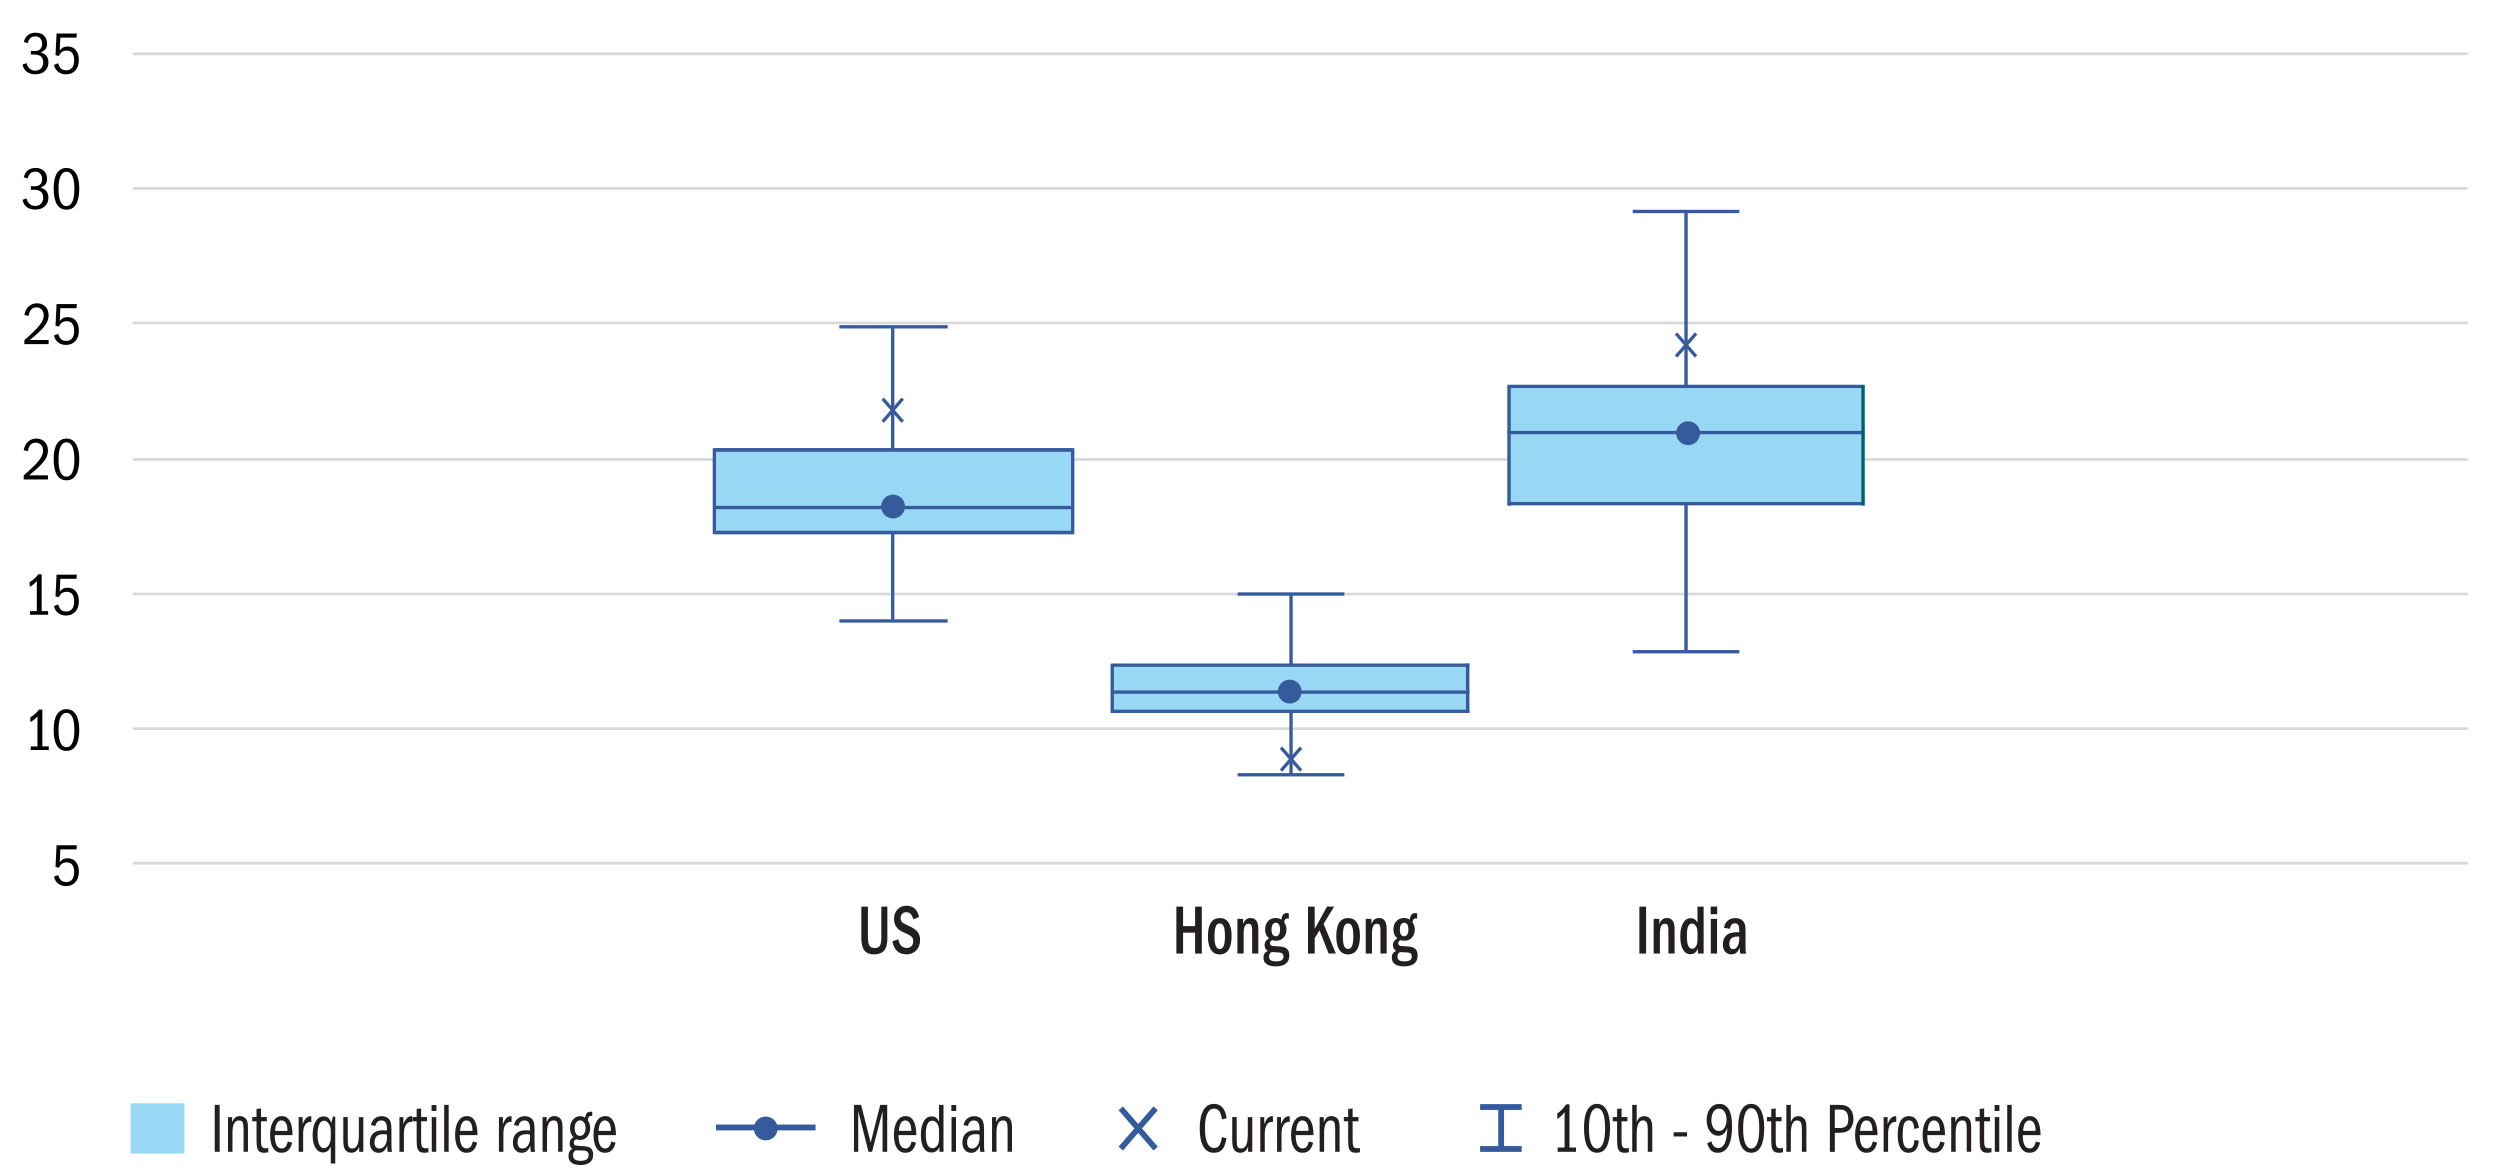 <svg xmlns="http://www.w3.org/2000/svg" id="Layer_2" width="750" height="351.89" viewBox="0 0 750 351.89"><defs><style>.cls-1{stroke-width:1.75px;}.cls-1,.cls-2,.cls-3,.cls-4{stroke-miterlimit:2;}.cls-1,.cls-3,.cls-4{fill:none;}.cls-1,.cls-4{stroke:#365b9d;}.cls-2{fill:#848484;stroke:#005d74;stroke-width:1px;}.cls-3{stroke:#d9d9d9;stroke-width:.81px;}.cls-5,.cls-6,.cls-7,.cls-8,.cls-9,.cls-10{stroke-width:0px;}.cls-6{fill:#99bec8;}.cls-7{fill:#365b9d;}.cls-8{fill:#231f20;}.cls-9{fill:#c6e8f0;}.cls-10{fill:#98d8f4;}</style></defs><line class="cls-3" x1="39.81" y1="258.96" x2="740.31" y2="258.96"></line><line class="cls-3" x1="39.81" y1="218.59" x2="740.31" y2="218.59"></line><line class="cls-3" x1="39.81" y1="178.21" x2="740.31" y2="178.21"></line><line class="cls-3" x1="39.81" y1="137.84" x2="740.31" y2="137.84"></line><line class="cls-3" x1="39.81" y1="96.89" x2="740.31" y2="96.89"></line><line class="cls-3" x1="39.81" y1="56.52" x2="740.31" y2="56.52"></line><line class="cls-3" x1="39.81" y1="16.14" x2="740.31" y2="16.14"></line><line class="cls-4" x1="251.81" y1="186.29" x2="284.31" y2="186.29"></line><line class="cls-4" x1="267.81" y1="159.76" x2="267.81" y2="186.29"></line><line class="cls-4" x1="251.81" y1="98.04" x2="284.31" y2="98.04"></line><line class="cls-4" x1="267.81" y1="98.04" x2="267.81" y2="134.96"></line><rect class="cls-10" x="214.31" y="134.96" width="107.5" height="24.8"></rect><rect class="cls-4" x="214.31" y="134.96" width="107.5" height="24.8"></rect><line class="cls-4" x1="214.31" y1="134.96" x2="321.81" y2="134.96"></line><line class="cls-4" x1="214.31" y1="159.76" x2="321.81" y2="159.76"></line><line class="cls-4" x1="214.31" y1="152.26" x2="321.81" y2="152.26"></line><line class="cls-4" x1="264.81" y1="126.52" x2="270.81" y2="119.6"></line><line class="cls-4" x1="264.81" y1="119.6" x2="270.81" y2="126.52"></line><line class="cls-4" x1="371.31" y1="232.43" x2="403.31" y2="232.43"></line><line class="cls-4" x1="387.31" y1="213.39" x2="387.31" y2="232.43"></line><line class="cls-4" x1="387.31" y1="178.3" x2="387.31" y2="199.27"></line><line class="cls-4" x1="371.31" y1="178.21" x2="403.31" y2="178.21"></line><rect class="cls-9" x="333.81" y="199.55" width="107" height="13.84"></rect><rect class="cls-10" x="333.81" y="199.55" width="107" height="13.84"></rect><line class="cls-4" x1="333.81" y1="199.55" x2="440.81" y2="199.55"></line><line class="cls-4" x1="333.81" y1="213.39" x2="440.81" y2="213.39"></line><line class="cls-4" x1="333.81" y1="207.63" x2="440.81" y2="207.63"></line><line class="cls-4" x1="384.31" y1="231.19" x2="390.31" y2="224.27"></line><line class="cls-4" x1="384.31" y1="224.27" x2="390.31" y2="231.19"></line><line class="cls-4" x1="489.81" y1="195.52" x2="521.81" y2="195.52"></line><line class="cls-4" x1="505.81" y1="151.11" x2="505.81" y2="195.52"></line><line class="cls-4" x1="489.81" y1="63.44" x2="521.81" y2="63.44"></line><line class="cls-4" x1="505.81" y1="63.44" x2="505.81" y2="115.92"></line><rect class="cls-6" x="452.31" y="115.92" width="107" height="35.18"></rect><rect class="cls-10" x="452.31" y="115.92" width="107" height="35.18"></rect><line class="cls-4" x1="452.31" y1="115.92" x2="559.31" y2="115.92"></line><line class="cls-4" x1="452.31" y1="151.11" x2="559.31" y2="151.11"></line><line class="cls-4" x1="452.31" y1="129.77" x2="559.31" y2="129.77"></line><line class="cls-4" x1="502.81" y1="106.96" x2="508.81" y2="100.04"></line><line class="cls-4" x1="502.81" y1="100.04" x2="508.81" y2="106.96"></line><path class="cls-5" d="M17.47,262.54c.22.72.5,1.25.86,1.58.36.34.88.5,1.55.5.77,0,1.36-.26,1.76-.78.41-.52.61-1.28.61-2.28,0-.91-.19-1.61-.57-2.11-.38-.49-.94-.74-1.68-.74-.53,0-.98.12-1.36.37-.38.25-.71.66-.98,1.25l-1.01-.25.32-6.5h6.1l-.13,1.24h-4.84l-.18,3.83c.34-.41.68-.71,1.03-.89.35-.19.79-.28,1.33-.28,1.06,0,1.88.36,2.48,1.09.6.72.9,1.7.9,2.92,0,1.36-.35,2.42-1.06,3.19-.71.77-1.64,1.15-2.81,1.15-.92,0-1.71-.26-2.37-.77-.65-.52-1.06-1.21-1.22-2.07l1.24-.47Z"></path><path class="cls-5" d="M9.21,225.01v-1.08h2.03v-9.07c-.3.38-.62.72-.97,1-.35.28-.74.54-1.17.78v-1.44c.49-.29.94-.61,1.35-.96.41-.35.83-.81,1.26-1.38h.99v11.07h1.93v1.08h-5.42Z"></path><path class="cls-5" d="M19.95,212.76c1.24,0,2.18.54,2.84,1.61.66,1.07.99,2.59.99,4.55,0,2.1-.33,3.68-.98,4.75-.65,1.07-1.6,1.6-2.85,1.6s-2.23-.54-2.88-1.61c-.65-1.07-.97-2.66-.97-4.76s.33-3.54,1-4.58,1.62-1.56,2.85-1.56ZM19.94,213.85c-.74,0-1.33.42-1.75,1.27-.42.85-.63,2.14-.63,3.9s.21,3,.62,3.86c.41.86,1,1.29,1.77,1.29s1.34-.43,1.75-1.3c.41-.86.62-2.15.62-3.85s-.2-3.02-.61-3.88c-.41-.86-1-1.29-1.78-1.29Z"></path><path class="cls-5" d="M9.01,184.43v-1.08h2.03v-9.07c-.3.38-.62.72-.97,1-.35.28-.74.54-1.17.78v-1.44c.49-.29.94-.61,1.35-.96.41-.35.83-.81,1.26-1.38h.99v11.07h1.93v1.08h-5.42Z"></path><path class="cls-5" d="M17.47,181.37c.22.72.5,1.25.86,1.58.36.34.88.5,1.55.5.77,0,1.36-.26,1.76-.78.41-.52.61-1.28.61-2.28,0-.91-.19-1.61-.57-2.11-.38-.49-.94-.74-1.68-.74-.53,0-.98.12-1.36.37-.38.25-.71.66-.98,1.25l-1.01-.25.32-6.5h6.1l-.13,1.24h-4.84l-.18,3.83c.34-.41.68-.71,1.03-.89.35-.19.79-.28,1.33-.28,1.06,0,1.88.36,2.48,1.09.6.73.9,1.7.9,2.92,0,1.36-.35,2.42-1.06,3.19-.71.77-1.64,1.15-2.81,1.15-.92,0-1.71-.26-2.37-.77-.65-.52-1.06-1.21-1.22-2.07l1.24-.47Z"></path><path class="cls-5" d="M7.11,143.84v-1.21c2.2-1.91,3.71-3.39,4.55-4.46.84-1.06,1.26-2.04,1.26-2.94,0-.72-.2-1.31-.6-1.76-.4-.45-.94-.67-1.61-.67-.64,0-1.15.21-1.55.62s-.65,1.06-.77,1.94l-1.28-.27c.18-1.09.61-1.95,1.29-2.57.68-.62,1.51-.94,2.49-.94,1.04,0,1.89.33,2.53.98.64.65.96,1.52.96,2.58,0,.74-.16,1.45-.49,2.11-.32.66-.83,1.36-1.5,2.09-.68.73-1.89,1.82-3.63,3.26h5.62v1.24h-7.27Z"></path><path class="cls-5" d="M19.95,131.58c1.24,0,2.18.54,2.84,1.61.66,1.07.99,2.59.99,4.55,0,2.1-.33,3.68-.98,4.75-.65,1.07-1.6,1.6-2.85,1.6s-2.23-.54-2.88-1.61c-.65-1.07-.97-2.66-.97-4.76s.33-3.54,1-4.58,1.62-1.56,2.85-1.56ZM19.94,132.68c-.74,0-1.33.42-1.75,1.27-.42.85-.63,2.14-.63,3.9s.21,3,.62,3.86c.41.86,1,1.29,1.77,1.29s1.34-.43,1.75-1.3c.41-.86.62-2.15.62-3.85s-.2-3.02-.61-3.88c-.41-.86-1-1.29-1.78-1.29Z"></path><path class="cls-5" d="M7.31,103.25v-1.21c2.2-1.91,3.71-3.39,4.55-4.46.84-1.06,1.26-2.04,1.26-2.94,0-.72-.2-1.31-.6-1.76-.4-.45-.94-.67-1.61-.67-.64,0-1.15.21-1.55.62s-.65,1.06-.77,1.94l-1.28-.27c.18-1.09.61-1.95,1.29-2.57.68-.62,1.51-.94,2.49-.94,1.04,0,1.89.33,2.53.98.64.65.96,1.52.96,2.58,0,.74-.16,1.45-.49,2.11-.32.66-.83,1.36-1.5,2.09-.68.73-1.89,1.82-3.63,3.26h5.62v1.24h-7.27Z"></path><path class="cls-5" d="M17.47,100.19c.22.72.5,1.25.86,1.58.36.34.88.5,1.55.5.77,0,1.36-.26,1.76-.78.41-.52.61-1.28.61-2.28,0-.91-.19-1.61-.57-2.11-.38-.49-.94-.74-1.68-.74-.53,0-.98.12-1.36.37-.38.25-.71.66-.98,1.25l-1.01-.25.32-6.5h6.1l-.13,1.24h-4.84l-.18,3.83c.34-.41.68-.71,1.03-.89.35-.19.79-.28,1.33-.28,1.06,0,1.88.36,2.48,1.09.6.73.9,1.7.9,2.92,0,1.36-.35,2.42-1.06,3.19-.71.77-1.64,1.15-2.81,1.15-.92,0-1.71-.26-2.37-.77-.65-.52-1.06-1.21-1.22-2.07l1.24-.47Z"></path><path class="cls-5" d="M9.26,56.97v-1.08h1.24c.67,0,1.19-.19,1.57-.57.37-.38.56-.9.56-1.58s-.18-1.21-.55-1.63-.86-.62-1.48-.62-1.1.17-1.47.5c-.37.33-.65.84-.85,1.54l-1.15-.36c.25-.96.68-1.66,1.29-2.11s1.37-.67,2.29-.67c1.04,0,1.87.3,2.48.89.61.59.92,1.38.92,2.37,0,.67-.15,1.21-.44,1.61s-.79.76-1.5,1.07c.79.19,1.38.54,1.77,1.05.39.51.58,1.16.58,1.95,0,1.06-.36,1.91-1.07,2.56-.71.65-1.67.98-2.85.98-1.07,0-1.94-.26-2.61-.79-.67-.53-1.08-1.24-1.22-2.14l1.19-.41c.17.72.49,1.28.95,1.67.47.39,1.02.58,1.66.58.72,0,1.3-.22,1.73-.67.43-.44.65-1.05.65-1.82s-.22-1.35-.67-1.75c-.44-.4-1.09-.59-1.94-.59h-1.06Z"></path><path class="cls-5" d="M19.95,50.4c1.24,0,2.18.54,2.84,1.61.66,1.07.99,2.59.99,4.55,0,2.1-.33,3.68-.98,4.75-.65,1.07-1.6,1.6-2.85,1.6s-2.23-.54-2.88-1.61c-.65-1.07-.97-2.66-.97-4.76s.33-3.54,1-4.58,1.62-1.56,2.85-1.56ZM19.94,51.5c-.74,0-1.33.42-1.75,1.27-.42.85-.63,2.14-.63,3.9s.21,3,.62,3.86c.41.86,1,1.29,1.77,1.29s1.34-.43,1.75-1.3c.41-.86.62-2.15.62-3.85s-.2-3.02-.61-3.88c-.41-.86-1-1.29-1.78-1.29Z"></path><path class="cls-5" d="M9.27,16.39v-1.08h1.24c.67,0,1.19-.19,1.57-.57.37-.38.56-.9.56-1.58s-.18-1.21-.55-1.63-.86-.62-1.48-.62-1.1.17-1.47.5c-.37.33-.65.84-.85,1.54l-1.15-.36c.25-.96.68-1.66,1.29-2.11s1.37-.67,2.29-.67c1.04,0,1.87.3,2.48.89.61.59.92,1.38.92,2.37,0,.67-.15,1.21-.44,1.61s-.79.76-1.5,1.07c.79.19,1.38.54,1.77,1.05.39.51.58,1.16.58,1.95,0,1.06-.36,1.91-1.07,2.56-.71.65-1.67.98-2.85.98-1.07,0-1.94-.26-2.61-.79-.67-.53-1.08-1.24-1.22-2.14l1.19-.41c.17.72.49,1.28.95,1.67.47.39,1.02.58,1.66.58.72,0,1.3-.22,1.73-.67.43-.44.65-1.05.65-1.82s-.22-1.35-.67-1.75c-.44-.4-1.09-.59-1.94-.59h-1.06Z"></path><path class="cls-5" d="M17.47,19.01c.22.72.5,1.25.86,1.58.36.34.88.5,1.55.5.77,0,1.36-.26,1.76-.78.41-.52.61-1.28.61-2.28,0-.91-.19-1.61-.57-2.11-.38-.49-.94-.74-1.68-.74-.53,0-.98.12-1.36.37-.38.25-.71.66-.98,1.25l-1.01-.25.32-6.5h6.1l-.13,1.24h-4.84l-.18,3.83c.34-.41.68-.71,1.03-.89.35-.19.79-.28,1.33-.28,1.06,0,1.88.36,2.48,1.09.6.73.9,1.7.9,2.92,0,1.36-.35,2.42-1.06,3.19-.71.77-1.64,1.15-2.81,1.15-.92,0-1.71-.26-2.37-.77-.65-.52-1.06-1.21-1.22-2.07l1.24-.47Z"></path><rect class="cls-10" x="39.18" y="331" width="16.15" height="15.07"></rect><path class="cls-8" d="M264.4,271.99h1.81v9.52c0,1.72-.33,2.95-1,3.69s-1.67,1.12-3.01,1.12-2.25-.39-2.87-1.17c-.62-.78-.93-2.02-.93-3.73v-9.43h1.98v9.16c0,1.24.16,2.09.47,2.55.31.46.83.7,1.56.7.52,0,.93-.11,1.22-.34.29-.23.49-.55.6-.98.12-.43.17-1.16.17-2.21v-8.89Z"></path><path class="cls-8" d="M274.01,275.83c-.23-.8-.52-1.37-.86-1.69-.34-.32-.77-.49-1.3-.49-.49,0-.89.17-1.2.5-.31.33-.47.76-.47,1.28,0,.45.14.84.43,1.17.29.33.85.67,1.68,1.01.84.34,1.54.72,2.11,1.13.57.41.99.88,1.24,1.41.26.54.38,1.17.38,1.9,0,1.24-.38,2.26-1.13,3.06-.76.8-1.74,1.2-2.96,1.2-1.12,0-2.04-.32-2.76-.96s-1.21-1.63-1.46-2.97l1.79-.59c.16.87.45,1.52.88,1.95.43.43.96.64,1.61.64.61,0,1.09-.18,1.45-.55.35-.37.53-.86.53-1.48,0-.68-.26-1.2-.77-1.56-.51-.37-1.23-.73-2.16-1.11s-1.63-.9-2.11-1.57c-.48-.67-.72-1.48-.72-2.43,0-1.14.34-2.09,1.03-2.84.69-.75,1.59-1.13,2.72-1.13.95,0,1.74.27,2.38.81s1.1,1.4,1.39,2.58l-1.72.7Z"></path><path class="cls-8" d="M358.53,286.07v-6.27h-3.61v6.27h-2.01v-14.08h2.01v5.85h3.61v-5.85h2.01v14.08h-2.01Z"></path><path class="cls-8" d="M365.94,275.41c1.13,0,2.01.45,2.62,1.36.61.91.92,2.24.92,4,0,1.86-.3,3.25-.91,4.17s-1.49,1.38-2.66,1.38-2.04-.47-2.64-1.41c-.6-.94-.9-2.29-.9-4.05s.3-3.18.9-4.08c.6-.91,1.49-1.36,2.67-1.36ZM365.9,277.03c-.56,0-.96.33-1.2.99-.24.66-.36,1.61-.36,2.85,0,1.32.13,2.29.38,2.9s.65.92,1.19.92.95-.3,1.2-.91c.25-.61.38-1.58.38-2.93s-.13-2.33-.38-2.92c-.26-.6-.66-.9-1.21-.9Z"></path><path class="cls-8" d="M375.64,286.07v-7.16c0-.6-.08-1.05-.23-1.34-.15-.29-.44-.43-.85-.43-.51,0-.88.24-1.12.72-.23.48-.35,1.23-.35,2.26v5.95h-1.87v-10.41h1.72v1.6c.22-.63.51-1.1.87-1.4s.81-.45,1.36-.45c.78,0,1.36.27,1.75.82s.58,1.37.58,2.47v7.37h-1.87Z"></path><path class="cls-8" d="M386.66,275.58c-.15-.04-.29-.06-.42-.06-.27,0-.48.08-.64.24-.16.16-.27.46-.35.9.23.34.41.69.52,1.05.12.37.17.76.17,1.18,0,.97-.29,1.77-.86,2.4s-1.34.94-2.29.94c-.23,0-.43-.02-.6-.05-.17-.03-.35-.08-.53-.14-.23.11-.4.24-.51.38s-.16.32-.16.55c0,.54.34.82,1.01.84.68.03,1.42.08,2.23.16.81.08,1.44.31,1.88.71.45.39.67,1.06.67,2,0,1.07-.34,1.88-1.03,2.42-.69.54-1.71.81-3.07.81-1.17,0-2.07-.22-2.7-.67-.63-.44-.94-1.09-.94-1.95,0-1,.44-1.67,1.32-2.01-.34-.22-.59-.47-.75-.75s-.24-.6-.24-.98c0-.45.12-.85.35-1.19.23-.34.56-.64.99-.88-.43-.34-.73-.72-.91-1.14s-.27-.92-.27-1.5c0-1.04.29-1.88.88-2.5.58-.63,1.35-.94,2.31-.94.37,0,.68.04.93.13.26.08.51.19.77.32.1-.65.27-1.13.51-1.45s.63-.48,1.15-.48c.12,0,.31.02.57.06v1.58ZM381.51,285.62c-.52.28-.79.72-.79,1.33,0,.53.17.91.51,1.13.34.22.89.33,1.65.33,1.44,0,2.16-.48,2.16-1.44,0-.76-.42-1.17-1.25-1.22-.84-.06-1.22-.08-1.16-.08l-1.12-.04ZM382.78,276.82c-.42,0-.74.17-.97.51-.23.34-.35.85-.35,1.54s.11,1.18.34,1.51c.23.33.54.5.94.5s.72-.18.94-.53.34-.84.34-1.48-.11-1.17-.33-1.52-.52-.53-.92-.53Z"></path><path class="cls-8" d="M398.59,286.07l-2.73-6.96-1.45,2.34v4.62h-2.01v-14.08h2.01v6.71l3.68-6.71h2.14l-3.15,5.17,3.68,8.91h-2.18Z"></path><path class="cls-8" d="M404.44,275.41c1.13,0,2.01.45,2.62,1.36.61.91.92,2.24.92,4,0,1.86-.3,3.25-.91,4.17s-1.49,1.38-2.66,1.38-2.04-.47-2.63-1.41c-.6-.94-.9-2.29-.9-4.05s.3-3.18.9-4.08c.6-.91,1.49-1.36,2.67-1.36ZM404.41,277.03c-.56,0-.96.33-1.2.99-.24.66-.36,1.61-.36,2.85,0,1.32.13,2.29.38,2.9s.65.92,1.19.92.95-.3,1.2-.91c.25-.61.38-1.58.38-2.93s-.13-2.33-.38-2.92c-.26-.6-.66-.9-1.21-.9Z"></path><path class="cls-8" d="M414.14,286.07v-7.16c0-.6-.08-1.05-.23-1.34s-.44-.43-.85-.43c-.51,0-.88.24-1.12.72-.23.48-.35,1.23-.35,2.26v5.95h-1.87v-10.41h1.72v1.6c.22-.63.51-1.1.87-1.4.36-.3.81-.45,1.36-.45.78,0,1.36.27,1.75.82.38.55.58,1.37.58,2.47v7.37h-1.87Z"></path><path class="cls-8" d="M425.16,275.58c-.15-.04-.29-.06-.42-.06-.27,0-.48.08-.64.24-.16.16-.27.46-.35.9.23.34.41.69.52,1.05.12.37.17.76.17,1.18,0,.97-.29,1.77-.86,2.4s-1.34.94-2.29.94c-.23,0-.43-.02-.6-.05-.17-.03-.35-.08-.53-.14-.23.11-.4.24-.51.38s-.17.32-.17.55c0,.54.34.82,1.02.84.68.03,1.42.08,2.23.16.81.08,1.44.31,1.88.71.45.39.67,1.06.67,2,0,1.07-.34,1.88-1.03,2.42-.69.54-1.71.81-3.07.81-1.17,0-2.07-.22-2.7-.67-.63-.44-.94-1.09-.94-1.95,0-1,.44-1.67,1.32-2.01-.34-.22-.59-.47-.75-.75-.16-.27-.24-.6-.24-.98,0-.45.12-.85.35-1.19.23-.34.56-.64.99-.88-.43-.34-.73-.72-.91-1.14-.18-.42-.27-.92-.27-1.5,0-1.04.29-1.88.88-2.5.59-.63,1.35-.94,2.31-.94.37,0,.68.04.93.13.26.08.51.19.77.32.1-.65.27-1.13.51-1.45s.63-.48,1.15-.48c.12,0,.31.02.57.06v1.58ZM420.02,285.62c-.52.28-.79.72-.79,1.33,0,.53.17.91.51,1.13.34.22.89.33,1.65.33,1.44,0,2.16-.48,2.16-1.44,0-.76-.42-1.17-1.25-1.22-.84-.06-1.22-.08-1.16-.08l-1.12-.04ZM421.28,276.82c-.42,0-.74.17-.97.51-.23.34-.35.85-.35,1.54s.11,1.18.34,1.51c.23.33.54.5.94.5s.72-.18.94-.53.34-.84.34-1.48-.11-1.17-.33-1.52-.52-.53-.92-.53Z"></path><path class="cls-8" d="M491.81,286.07v-14.08h2.01v14.08h-2.01Z"></path><path class="cls-8" d="M500.52,286.07v-7.16c0-.6-.08-1.05-.23-1.34s-.44-.43-.85-.43c-.51,0-.88.24-1.12.72-.23.48-.35,1.23-.35,2.26v5.95h-1.87v-10.41h1.72v1.6c.22-.63.51-1.1.87-1.4.36-.3.81-.45,1.36-.45.78,0,1.36.27,1.75.82.38.55.58,1.37.58,2.47v7.37h-1.87Z"></path><path class="cls-8" d="M509.36,286.07v-1.58c-.21.61-.5,1.05-.87,1.34-.37.29-.84.43-1.4.43-.94,0-1.68-.47-2.21-1.42-.54-.94-.8-2.26-.8-3.95s.28-2.98.84-3.96c.56-.98,1.31-1.47,2.25-1.47.48,0,.89.11,1.24.34.35.23.62.58.83,1.06v-4.88h1.85v14.08h-1.72ZM509.23,279.61c0-.75-.16-1.36-.48-1.84s-.71-.72-1.14-.72c-.53,0-.92.29-1.17.88-.26.58-.38,1.52-.38,2.8s.12,2.3.38,2.94.65.96,1.2.96c.45,0,.83-.23,1.14-.7.31-.46.47-1.13.47-1.98v-2.34Z"></path><path class="cls-8" d="M513.2,274.25v-2.28h1.96v2.28h-1.96ZM513.25,286.07v-10.41h1.87v10.41h-1.87Z"></path><path class="cls-8" d="M522.06,286.07c-.05-.2-.08-.45-.1-.75s-.03-.63-.03-.98c-.32.7-.67,1.21-1.07,1.52s-.89.46-1.47.46c-.77,0-1.38-.27-1.84-.81-.46-.54-.69-1.27-.69-2.18,0-1.12.33-2.02,1.01-2.68.67-.66,1.8-.99,3.4-.99h.51v-.55c0-.73-.1-1.27-.31-1.6-.21-.34-.55-.51-1.02-.51-.81,0-1.29.54-1.46,1.63l-1.79-.27c.13-.93.5-1.65,1.11-2.16s1.37-.77,2.3-.77c.67,0,1.25.14,1.73.43.48.29.82.67,1.02,1.15.2.48.3,1.17.3,2.07v5.09c0,.41.02.78.05,1.11.03.33.06.6.1.81h-1.74ZM521.78,280.98s-.09,0-.17-.01c-.07,0-.15,0-.22,0-.94,0-1.61.18-2,.54-.4.36-.59.92-.59,1.68,0,.51.1.89.3,1.16.2.27.5.4.91.4.5,0,.92-.29,1.26-.89.34-.59.51-1.34.51-2.26v-.61Z"></path><line class="cls-4" x1="333.67" y1="199.08" x2="333.67" y2="213.91"></line><line class="cls-4" x1="440.29" y1="199.08" x2="440.29" y2="213.91"></line><line class="cls-4" x1="452.72" y1="115.56" x2="452.72" y2="151.69"></line><line class="cls-2" x1="558.91" y1="115.56" x2="558.91" y2="151.65"></line><path class="cls-8" d="M64.42,345.54v-14.08h1.48v14.08h-1.48Z"></path><path class="cls-8" d="M73.07,345.54v-6.73c0-1.03-.09-1.73-.27-2.11s-.55-.57-1.11-.57c-.65,0-1.13.31-1.46.93-.33.62-.49,1.53-.49,2.74v5.74h-1.34v-10.41h1.24v1.6c.24-.67.56-1.16.93-1.46.38-.3.84-.44,1.39-.44.68,0,1.26.23,1.73.7.47.46.7,1.37.7,2.72v7.28h-1.34Z"></path><path class="cls-8" d="M80.5,345.68c-.33.07-.59.11-.78.13-.19.01-.34.02-.45.02-.71,0-1.22-.15-1.53-.44-.31-.3-.52-.68-.62-1.14-.1-.46-.16-1.27-.16-2.41v-5.45h-1.3v-1.27h1.3v-2.43l1.34-.15v2.58h1.76v1.27h-1.76v5.45c0,.77.03,1.32.09,1.65.06.32.19.57.38.74.19.17.5.25.92.25.16,0,.3,0,.42-.02.12-.01.25-.04.38-.08v1.31Z"></path><path class="cls-8" d="M87.64,342.79c-.23.99-.6,1.74-1.12,2.26-.51.52-1.2.78-2.05.78-1.09,0-1.93-.46-2.53-1.39s-.91-2.24-.91-3.95.32-3.12.96-4.14c.64-1.01,1.49-1.52,2.55-1.52s1.81.46,2.36,1.39c.55.93.84,2.36.86,4.31h-5.33v.15c0,1.28.18,2.24.54,2.89s.88.97,1.56.97c.46,0,.84-.17,1.13-.51.29-.34.52-.87.7-1.58l1.26.34ZM86.25,339.27c0-1.03-.16-1.81-.48-2.34s-.78-.8-1.36-.8c-.52,0-.95.25-1.28.76-.33.51-.53,1.3-.6,2.38h3.73Z"></path><path class="cls-8" d="M89.6,345.54v-10.41h1.19v2.17c.3-.87.66-1.5,1.05-1.88.4-.38.84-.57,1.33-.57h.22v1.73l-.31-.02c-.66,0-1.18.31-1.56.94s-.58,1.47-.58,2.54v5.49h-1.34Z"></path><path class="cls-8" d="M99.24,349.06v-5.07c-.31.62-.64,1.07-1,1.34s-.81.41-1.34.41c-.95,0-1.71-.47-2.27-1.4s-.84-2.2-.84-3.79c0-1.74.3-3.12.91-4.13.6-1.01,1.41-1.51,2.42-1.51.55,0,1,.15,1.35.46.35.31.65.79.9,1.44.11-.34.21-.66.29-.96.08-.3.15-.59.2-.88h.71v14.08h-1.34ZM99.24,339.42c0-.91-.2-1.68-.59-2.29-.39-.61-.86-.92-1.41-.92-.61,0-1.09.35-1.45,1.04-.35.7-.53,1.74-.53,3.13,0,1.31.17,2.32.51,3.02.34.7.82,1.06,1.45,1.06.55,0,1.02-.31,1.42-.93s.59-1.44.59-2.45v-1.67Z"></path><path class="cls-8" d="M107.75,345.54v-1.54c-.24.63-.56,1.1-.94,1.39-.38.29-.86.44-1.42.44-.74,0-1.33-.27-1.76-.8-.43-.53-.64-1.48-.64-2.85v-7.05h1.34v6.88c0,1,.09,1.67.27,2.02s.55.52,1.1.52c.67,0,1.16-.35,1.48-1.04.32-.7.48-1.75.48-3.18v-5.19h1.34v10.41h-1.24Z"></path><path class="cls-8" d="M116.3,345.54c-.02-.24-.05-.51-.07-.81-.02-.3-.04-.64-.04-1.02-.32.76-.68,1.3-1.1,1.64-.42.33-.92.5-1.5.5-.78,0-1.42-.28-1.91-.84s-.74-1.31-.74-2.24c0-1.18.33-2.09,1-2.73.66-.64,1.65-.96,2.96-.96.59.01.98.04,1.19.08v-.53c0-.83-.14-1.45-.41-1.87-.27-.42-.7-.62-1.27-.62-.45,0-.83.13-1.13.38-.31.25-.52.67-.66,1.27l-1.32-.25c.13-.82.49-1.47,1.07-1.95.58-.49,1.29-.73,2.13-.73.68,0,1.26.16,1.73.47.47.32.79.73.95,1.25s.25,1.24.25,2.18v3.95c0,.9,0,1.52.03,1.85.02.33.06.67.14,1h-1.28ZM116.06,340.37c-.17-.04-.34-.07-.5-.09-.17-.02-.35-.03-.54-.03-.93,0-1.6.21-2.03.63-.43.42-.64,1.05-.64,1.88,0,.54.12.97.36,1.3.24.33.62.5,1.14.5.66,0,1.2-.31,1.62-.92s.63-1.38.63-2.31c0-.39-.01-.71-.04-.95Z"></path><path class="cls-8" d="M119.83,345.54v-10.41h1.19v2.17c.3-.87.66-1.5,1.05-1.88.4-.38.84-.57,1.33-.57h.22v1.73l-.31-.02c-.66,0-1.18.31-1.56.94s-.58,1.47-.58,2.54v5.49h-1.34Z"></path><path class="cls-8" d="M128.54,345.68c-.33.07-.59.11-.78.13-.19.01-.34.02-.45.02-.71,0-1.22-.15-1.53-.44-.31-.3-.52-.68-.62-1.14-.1-.46-.16-1.27-.16-2.41v-5.45h-1.3v-1.27h1.3v-2.43l1.34-.15v2.58h1.76v1.27h-1.76v5.45c0,.77.03,1.32.09,1.65.06.32.19.57.38.74.19.17.5.25.92.25.16,0,.3,0,.42-.02s.25-.04.38-.08v1.31Z"></path><path class="cls-8" d="M129.47,333.3v-1.79h1.45v1.79h-1.45ZM129.53,345.54v-10.41h1.34v10.41h-1.34Z"></path><path class="cls-8" d="M133.26,345.54v-14.08h1.34v14.08h-1.34Z"></path><path class="cls-8" d="M143.14,342.79c-.23.99-.6,1.74-1.12,2.26s-1.2.78-2.05.78c-1.09,0-1.93-.46-2.53-1.39s-.91-2.24-.91-3.95.32-3.12.96-4.14c.64-1.01,1.49-1.52,2.55-1.52s1.81.46,2.36,1.39.83,2.36.86,4.31h-5.33v.15c0,1.28.18,2.24.54,2.89.36.65.88.97,1.56.97.46,0,.84-.17,1.13-.51.29-.34.52-.87.7-1.58l1.26.34ZM141.75,339.27c0-1.03-.16-1.81-.48-2.34-.32-.54-.78-.8-1.36-.8-.52,0-.95.25-1.28.76-.33.51-.53,1.3-.6,2.38h3.73Z"></path><path class="cls-8" d="M149.68,345.54v-10.41h1.19v2.17c.3-.87.66-1.5,1.05-1.88s.84-.57,1.33-.57h.22v1.73l-.31-.02c-.66,0-1.18.31-1.56.94-.38.63-.58,1.47-.58,2.54v5.49h-1.34Z"></path><path class="cls-8" d="M159.23,345.54c-.02-.24-.05-.51-.07-.81s-.04-.64-.04-1.02c-.32.76-.68,1.3-1.1,1.64-.41.33-.92.5-1.5.5-.78,0-1.42-.28-1.91-.84s-.74-1.31-.74-2.24c0-1.18.33-2.09,1-2.73.67-.64,1.65-.96,2.96-.96.59.01.98.04,1.19.08v-.53c0-.83-.14-1.45-.41-1.87s-.7-.62-1.27-.62c-.45,0-.83.13-1.13.38-.31.25-.53.67-.66,1.27l-1.32-.25c.13-.82.49-1.47,1.07-1.95.58-.49,1.29-.73,2.13-.73.68,0,1.26.16,1.73.47.47.32.79.73.95,1.25.17.51.25,1.24.25,2.18v3.95c0,.9,0,1.52.03,1.85.02.33.06.67.14,1h-1.28ZM158.99,340.37c-.17-.04-.34-.07-.5-.09-.16-.02-.34-.03-.54-.03-.93,0-1.6.21-2.03.63-.43.42-.64,1.05-.64,1.88,0,.54.12.97.36,1.3.24.33.62.5,1.14.5.66,0,1.2-.31,1.62-.92s.63-1.38.63-2.31c0-.39-.01-.71-.04-.95Z"></path><path class="cls-8" d="M167.43,345.54v-6.73c0-1.03-.09-1.73-.26-2.11-.18-.38-.55-.57-1.11-.57-.65,0-1.13.31-1.46.93-.33.62-.49,1.53-.49,2.74v5.74h-1.34v-10.41h1.24v1.6c.24-.67.55-1.16.93-1.46.38-.3.84-.44,1.39-.44.68,0,1.26.23,1.73.7.47.46.7,1.37.7,2.72v7.28h-1.34Z"></path><path class="cls-8" d="M175.21,343.87c1.02.07,1.74.3,2.14.7s.6,1.03.6,1.9c0,.96-.33,1.7-.99,2.24-.66.53-1.6.8-2.84.8-1.15,0-2.03-.23-2.65-.7-.62-.46-.93-1.14-.93-2.03,0-1.07.4-1.76,1.19-2.07-.3-.22-.52-.47-.65-.73-.13-.26-.19-.56-.19-.9,0-.48.1-.87.3-1.17.2-.3.49-.55.87-.75-.37-.37-.63-.77-.8-1.22-.17-.45-.25-.96-.25-1.52,0-1.01.3-1.86.9-2.55s1.31-1.03,2.14-1.03c.3,0,.57.04.8.13.23.08.45.19.69.32.15-.73.34-1.21.59-1.44.24-.22.65-.34,1.23-.34h.31v1.31s-.08-.02-.14-.03c-.05,0-.12-.01-.21-.01-.32,0-.55.11-.69.33-.14.22-.24.55-.28.98.26.38.44.76.54,1.14s.16.78.16,1.2c0,1-.28,1.84-.84,2.53-.56.69-1.29,1.03-2.2,1.03-.22,0-.42-.02-.59-.05s-.35-.08-.53-.14c-.28.1-.48.23-.59.38-.11.16-.17.35-.17.59,0,.31.08.54.23.7.15.16.55.25,1.2.29l1.65.11ZM172.66,345.09c-.28.21-.48.43-.59.64-.12.22-.17.48-.17.77,0,.59.18,1.03.54,1.32.36.29.95.43,1.77.43s1.37-.15,1.78-.44c.4-.29.6-.72.6-1.27,0-.87-.5-1.33-1.49-1.37-1-.04-1.8-.07-2.42-.08ZM174.07,336.12c-.51,0-.92.2-1.22.61-.3.41-.45.99-.45,1.75,0,.7.15,1.26.45,1.68.3.42.69.62,1.16.62s.87-.22,1.18-.65c.31-.44.47-.99.47-1.67s-.14-1.22-.43-1.67c-.29-.45-.67-.67-1.16-.67Z"></path><path class="cls-8" d="M184.67,342.79c-.23.99-.6,1.74-1.12,2.26s-1.2.78-2.05.78c-1.09,0-1.93-.46-2.53-1.39s-.91-2.24-.91-3.95.32-3.12.96-4.14c.64-1.01,1.49-1.52,2.55-1.52s1.81.46,2.36,1.39.83,2.36.86,4.31h-5.33v.15c0,1.28.18,2.24.54,2.89.36.65.88.97,1.56.97.46,0,.84-.17,1.13-.51.29-.34.52-.87.7-1.58l1.26.34ZM183.28,339.27c0-1.03-.16-1.81-.48-2.34-.32-.54-.78-.8-1.36-.8-.52,0-.95.25-1.28.76-.33.51-.53,1.3-.6,2.38h3.73Z"></path><path class="cls-8" d="M367.93,341.51c-.24,1.56-.66,2.67-1.25,3.33-.59.66-1.43.99-2.52.99-1.37,0-2.42-.62-3.15-1.87s-1.1-3.05-1.1-5.41.37-4.2,1.12-5.48c.74-1.27,1.81-1.91,3.18-1.91,1.02,0,1.85.35,2.49,1.03.63.69,1.07,1.77,1.3,3.25l-1.41.4c-.17-1.17-.44-2-.81-2.5-.37-.5-.88-.75-1.53-.75-.89,0-1.57.49-2.05,1.48-.48.99-.71,2.46-.71,4.43s.24,3.37.71,4.38,1.16,1.51,2.05,1.51c.66,0,1.16-.23,1.5-.7.34-.46.62-1.32.84-2.58l1.34.38Z"></path><path class="cls-8" d="M374.43,345.54v-1.54c-.24.63-.56,1.1-.94,1.39-.38.29-.86.44-1.42.44-.74,0-1.33-.27-1.76-.8-.43-.53-.64-1.48-.64-2.85v-7.05h1.34v6.88c0,1,.09,1.67.27,2.02s.55.52,1.1.52c.67,0,1.16-.35,1.48-1.04.32-.7.48-1.75.48-3.18v-5.19h1.34v10.41h-1.24Z"></path><path class="cls-8" d="M378.09,345.54v-10.41h1.19v2.17c.3-.87.66-1.5,1.05-1.88s.84-.57,1.33-.57h.22v1.73l-.31-.02c-.66,0-1.18.31-1.56.94-.38.63-.58,1.47-.58,2.54v5.49h-1.34Z"></path><path class="cls-8" d="M383.12,345.54v-10.41h1.19v2.17c.3-.87.66-1.5,1.05-1.88s.84-.57,1.33-.57h.22v1.73l-.31-.02c-.66,0-1.18.31-1.56.94-.38.63-.58,1.47-.58,2.54v5.49h-1.34Z"></path><path class="cls-8" d="M393.94,342.79c-.23.99-.6,1.74-1.12,2.26-.51.52-1.2.78-2.05.78-1.09,0-1.93-.46-2.54-1.39-.6-.93-.91-2.24-.91-3.95s.32-3.12.96-4.14c.64-1.01,1.49-1.52,2.55-1.52s1.81.46,2.36,1.39.84,2.36.86,4.31h-5.33v.15c0,1.28.18,2.24.54,2.89.36.65.88.97,1.57.97.46,0,.84-.17,1.13-.51.29-.34.52-.87.7-1.58l1.26.34ZM392.55,339.27c0-1.03-.16-1.81-.48-2.34s-.78-.8-1.36-.8c-.53,0-.95.25-1.28.76-.33.51-.53,1.3-.6,2.38h3.73Z"></path><path class="cls-8" d="M400.56,345.54v-6.73c0-1.03-.09-1.73-.27-2.11s-.55-.57-1.11-.57c-.65,0-1.13.31-1.46.93-.33.62-.49,1.53-.49,2.74v5.74h-1.34v-10.41h1.24v1.6c.24-.67.55-1.16.93-1.46.38-.3.84-.44,1.39-.44.68,0,1.26.23,1.73.7.47.46.7,1.37.7,2.72v7.28h-1.34Z"></path><path class="cls-8" d="M407.99,345.68c-.33.07-.59.11-.78.13-.19.01-.34.02-.45.02-.71,0-1.22-.15-1.53-.44-.31-.3-.52-.68-.62-1.14-.1-.46-.16-1.27-.16-2.41v-5.45h-1.3v-1.27h1.3v-2.43l1.34-.15v2.58h1.76v1.27h-1.76v5.45c0,.77.03,1.32.09,1.65.06.32.19.57.38.74s.5.25.92.25c.16,0,.3,0,.42-.02.12-.01.25-.04.38-.08v1.31Z"></path><path class="cls-8" d="M467.3,345.54v-1.27h2.07v-10.64c-.3.45-.63.84-.99,1.17-.35.33-.75.64-1.19.92v-1.69c.5-.34.96-.71,1.37-1.13.41-.41.84-.95,1.28-1.61h1.01v12.98h1.96v1.27h-5.51Z"></path><path class="cls-8" d="M479.12,331.16c1.26,0,2.22.63,2.89,1.89.67,1.26,1.01,3.04,1.01,5.33,0,2.46-.33,4.32-1,5.57-.67,1.25-1.63,1.88-2.9,1.88s-2.27-.63-2.93-1.89c-.66-1.26-.99-3.12-.99-5.58s.34-4.16,1.02-5.37c.68-1.22,1.64-1.83,2.9-1.83ZM479.1,332.45c-.76,0-1.35.5-1.77,1.49-.43.99-.64,2.51-.64,4.57s.21,3.52.63,4.53,1.02,1.51,1.8,1.51,1.36-.51,1.78-1.52.63-2.52.63-4.52-.21-3.54-.62-4.55c-.42-1.01-1.02-1.51-1.81-1.51Z"></path><path class="cls-8" d="M488.67,345.68c-.33.07-.59.11-.78.13-.19.01-.34.02-.45.02-.71,0-1.22-.15-1.53-.44-.31-.3-.52-.68-.62-1.14-.1-.46-.16-1.27-.16-2.41v-5.45h-1.3v-1.27h1.3v-2.43l1.34-.15v2.58h1.76v1.27h-1.76v5.45c0,.77.03,1.32.09,1.65.06.32.19.57.38.74s.5.25.92.25c.16,0,.3,0,.42-.02.12-.01.25-.04.38-.08v1.31Z"></path><path class="cls-8" d="M494.33,345.54v-6.71c0-.94-.1-1.63-.31-2.06-.21-.43-.59-.64-1.15-.64-.6,0-1.06.34-1.38,1.01s-.48,1.63-.48,2.87v5.53h-1.34v-14.08h1.34v5.28c.18-.63.47-1.11.86-1.42.39-.32.85-.47,1.39-.47.68,0,1.26.24,1.72.71.46.47.7,1.35.7,2.65v7.34h-1.34Z"></path><path class="cls-8" d="M502.09,340.94v-1.27h4.03v1.27h-4.03Z"></path><path class="cls-8" d="M513.4,342.37c.18.68.44,1.18.76,1.52.32.34.78.51,1.38.51.81,0,1.43-.47,1.88-1.41s.71-2.48.78-4.6c-.31.8-.68,1.39-1.13,1.77s-.99.57-1.64.57c-.98,0-1.79-.44-2.45-1.31-.66-.87-.99-2-.99-3.4s.35-2.6,1.06-3.5c.71-.9,1.62-1.35,2.73-1.35,1.27,0,2.23.55,2.87,1.66s.97,2.78.97,5.01c0,2.6-.37,4.59-1.11,5.95-.74,1.37-1.8,2.05-3.19,2.05-.8,0-1.46-.23-1.96-.68s-.9-1.16-1.21-2.13l1.24-.65ZM515.72,332.6c-.7,0-1.25.31-1.67.92s-.63,1.45-.63,2.5c0,1,.21,1.79.63,2.39s.97.89,1.66.89,1.2-.32,1.62-.96c.42-.64.63-1.44.63-2.4s-.2-1.77-.61-2.4-.95-.94-1.62-.94Z"></path><path class="cls-8" d="M525.37,331.16c1.26,0,2.22.63,2.89,1.89.67,1.26,1.01,3.04,1.01,5.33,0,2.46-.33,4.32-1,5.57-.67,1.25-1.63,1.88-2.9,1.88s-2.27-.63-2.93-1.89c-.66-1.26-.99-3.12-.99-5.58s.34-4.16,1.02-5.37c.68-1.22,1.64-1.83,2.9-1.83ZM525.35,332.45c-.76,0-1.35.5-1.77,1.49-.43.99-.64,2.51-.64,4.57s.21,3.52.63,4.53,1.02,1.51,1.8,1.51,1.36-.51,1.78-1.52c.42-1.01.63-2.52.63-4.52s-.21-3.54-.62-4.55c-.42-1.01-1.02-1.51-1.81-1.51Z"></path><path class="cls-8" d="M534.92,345.68c-.33.07-.59.11-.78.13-.19.01-.34.02-.45.02-.71,0-1.22-.15-1.53-.44-.31-.3-.52-.68-.62-1.14-.1-.46-.16-1.27-.16-2.41v-5.45h-1.3v-1.27h1.3v-2.43l1.34-.15v2.58h1.76v1.27h-1.76v5.45c0,.77.03,1.32.09,1.65.06.32.19.57.38.74.19.17.5.25.92.25.16,0,.3,0,.42-.02s.25-.04.38-.08v1.31Z"></path><path class="cls-8" d="M540.57,345.54v-6.71c0-.94-.1-1.63-.31-2.06-.21-.43-.59-.64-1.15-.64-.6,0-1.06.34-1.38,1.01s-.48,1.63-.48,2.87v5.53h-1.34v-14.08h1.34v5.28c.18-.63.47-1.11.86-1.42.39-.32.85-.47,1.39-.47.68,0,1.26.24,1.72.71.46.47.7,1.35.7,2.65v7.34h-1.34Z"></path><path class="cls-8" d="M548.97,345.54v-14.08h2.84c1.56,0,2.66.42,3.29,1.25.63.83.94,1.83.94,3,0,1.1-.3,2.06-.91,2.88-.6.82-1.68,1.24-3.23,1.24h-1.45v5.72h-1.48ZM551.88,338.4c.95,0,1.63-.21,2.02-.63.4-.42.59-1.11.59-2.07,0-.9-.2-1.6-.59-2.09-.39-.49-.96-.74-1.72-.74h-1.74v5.53h1.43Z"></path><path class="cls-8" d="M563.14,342.79c-.23.99-.6,1.74-1.12,2.26s-1.2.78-2.05.78c-1.09,0-1.93-.46-2.53-1.39s-.91-2.24-.91-3.95.32-3.12.96-4.14c.64-1.01,1.49-1.52,2.55-1.52s1.81.46,2.36,1.39.83,2.36.86,4.31h-5.33v.15c0,1.28.18,2.24.54,2.89.36.65.88.97,1.56.97.46,0,.84-.17,1.13-.51.29-.34.52-.87.7-1.58l1.26.34ZM561.75,339.27c0-1.03-.16-1.81-.48-2.34-.32-.54-.78-.8-1.36-.8-.52,0-.95.25-1.28.76-.33.51-.53,1.3-.6,2.38h3.73Z"></path><path class="cls-8" d="M565.09,345.54v-10.41h1.19v2.17c.3-.87.66-1.5,1.05-1.88s.84-.57,1.33-.57h.22v1.73l-.31-.02c-.66,0-1.18.31-1.56.94-.38.63-.58,1.47-.58,2.54v5.49h-1.34Z"></path><path class="cls-8" d="M575.65,342.2c-.12,1.25-.43,2.17-.93,2.75-.5.58-1.21.88-2.14.88-1.07,0-1.89-.46-2.44-1.37-.56-.92-.83-2.25-.83-4.01s.28-3.24.85-4.19,1.41-1.42,2.52-1.42c.88,0,1.55.29,2.02.85.47.57.79,1.46.96,2.67l-1.35.32c-.11-.99-.29-1.66-.53-2.02-.24-.36-.62-.54-1.13-.54-.67,0-1.15.34-1.43,1.02s-.42,1.87-.42,3.56c0,1.28.14,2.24.43,2.88.29.64.77.96,1.45.96.51,0,.9-.2,1.15-.6.26-.4.42-1.04.48-1.93l1.35.19Z"></path><path class="cls-8" d="M583.39,342.79c-.23.99-.6,1.74-1.12,2.26s-1.2.78-2.05.78c-1.09,0-1.93-.46-2.53-1.39s-.91-2.24-.91-3.95.32-3.12.96-4.14c.64-1.01,1.49-1.52,2.55-1.52s1.81.46,2.36,1.39.83,2.36.86,4.31h-5.33v.15c0,1.28.18,2.24.54,2.89.36.65.88.97,1.56.97.46,0,.84-.17,1.13-.51.29-.34.52-.87.7-1.58l1.26.34ZM582,339.27c0-1.03-.16-1.81-.48-2.34-.32-.54-.78-.8-1.36-.8-.52,0-.95.25-1.28.76-.33.51-.53,1.3-.6,2.38h3.73Z"></path><path class="cls-8" d="M590.02,345.54v-6.73c0-1.03-.09-1.73-.26-2.11-.18-.38-.55-.57-1.11-.57-.65,0-1.13.31-1.46.93-.33.62-.49,1.53-.49,2.74v5.74h-1.34v-10.41h1.24v1.6c.24-.67.55-1.16.93-1.46.38-.3.84-.44,1.39-.44.68,0,1.26.23,1.73.7.47.46.7,1.37.7,2.72v7.28h-1.34Z"></path><path class="cls-8" d="M597.45,345.68c-.33.07-.59.11-.78.13-.19.01-.34.02-.45.02-.71,0-1.22-.15-1.53-.44-.31-.3-.52-.68-.62-1.14-.1-.46-.16-1.27-.16-2.41v-5.45h-1.3v-1.27h1.3v-2.43l1.34-.15v2.58h1.76v1.27h-1.76v5.45c0,.77.03,1.32.09,1.65.06.32.19.57.38.74.19.17.5.25.92.25.16,0,.3,0,.42-.02s.25-.04.38-.08v1.31Z"></path><path class="cls-8" d="M598.38,333.3v-1.79h1.45v1.79h-1.45ZM598.44,345.54v-10.41h1.34v10.41h-1.34Z"></path><path class="cls-8" d="M602.17,345.54v-14.08h1.34v14.08h-1.34Z"></path><path class="cls-8" d="M612.05,342.79c-.23.99-.6,1.74-1.12,2.26s-1.2.78-2.05.78c-1.09,0-1.93-.46-2.53-1.39s-.91-2.24-.91-3.95.32-3.12.96-4.14c.64-1.01,1.49-1.52,2.55-1.52s1.81.46,2.36,1.39.83,2.36.86,4.31h-5.33v.15c0,1.28.18,2.24.54,2.89.36.65.88.97,1.56.97.46,0,.84-.17,1.13-.51.29-.34.52-.87.7-1.58l1.26.34ZM610.66,339.27c0-1.03-.16-1.81-.48-2.34-.32-.54-.78-.8-1.36-.8-.52,0-.95.25-1.28.76-.33.51-.53,1.3-.6,2.38h3.73Z"></path><line class="cls-1" x1="336.22" y1="344.58" x2="346.7" y2="332.5"></line><line class="cls-1" x1="336.22" y1="332.5" x2="346.7" y2="344.58"></line><line class="cls-1" x1="444.04" y1="332.11" x2="456.52" y2="332.11"></line><line class="cls-1" x1="444.04" y1="344.69" x2="456.52" y2="344.69"></line><line class="cls-1" x1="450.34" y1="332.11" x2="450.34" y2="344.96"></line><path class="cls-8" d="M264.77,345.54v-12.2l-3.15,12.2h-1.08l-3.07-12.22v12.22h-1.28v-14.08h2.14l2.87,11.33,2.87-11.33h2.09v14.08h-1.39Z"></path><path class="cls-8" d="M274.78,342.79c-.23.99-.6,1.74-1.12,2.26-.51.52-1.2.78-2.05.78-1.09,0-1.93-.46-2.53-1.39s-.91-2.24-.91-3.95.32-3.12.96-4.14c.64-1.01,1.49-1.52,2.55-1.52s1.81.46,2.36,1.39c.55.93.84,2.36.86,4.31h-5.33v.15c0,1.28.18,2.24.54,2.89s.88.97,1.56.97c.46,0,.84-.17,1.13-.51.29-.34.52-.87.7-1.58l1.26.34ZM273.39,339.27c0-1.03-.16-1.81-.48-2.34s-.78-.8-1.36-.8c-.52,0-.95.25-1.28.76-.33.51-.53,1.3-.6,2.38h3.73Z"></path><path class="cls-8" d="M281.84,345.54v-1.46c-.26.59-.59,1.02-1,1.28-.41.26-.88.39-1.42.39-1.01,0-1.79-.46-2.34-1.39-.55-.93-.82-2.23-.82-3.91s.29-3.07.87-4.05c.58-.98,1.36-1.48,2.33-1.48.56,0,1.02.14,1.37.41.35.27.65.68.88,1.21v-5.09h1.34v14.08h-1.21ZM281.71,339.18c0-.87-.19-1.59-.57-2.14-.38-.56-.87-.83-1.46-.83-.63,0-1.12.34-1.45,1.01-.33.68-.49,1.69-.49,3.04,0,1.43.17,2.49.5,3.18.34.68.84,1.02,1.53,1.02.56,0,1.02-.25,1.39-.75.37-.5.55-1.18.55-2.06v-2.47Z"></path><path class="cls-8" d="M285.41,333.3v-1.79h1.45v1.79h-1.45ZM285.46,345.54v-10.41h1.34v10.41h-1.34Z"></path><path class="cls-8" d="M294.08,345.54c-.02-.24-.05-.51-.07-.81-.02-.3-.04-.64-.04-1.02-.32.76-.68,1.3-1.1,1.64-.42.33-.92.5-1.5.5-.78,0-1.42-.28-1.91-.84s-.74-1.31-.74-2.24c0-1.18.33-2.09,1-2.73.66-.64,1.65-.96,2.96-.96.59.01.98.04,1.19.08v-.53c0-.83-.14-1.45-.41-1.87-.27-.42-.7-.62-1.27-.62-.45,0-.83.13-1.13.38-.31.25-.52.67-.66,1.27l-1.32-.25c.13-.82.49-1.47,1.07-1.95.58-.49,1.29-.73,2.13-.73.68,0,1.26.16,1.73.47.47.32.79.73.95,1.25s.25,1.24.25,2.18v3.95c0,.9,0,1.52.03,1.85.02.33.06.67.14,1h-1.28ZM293.84,340.37c-.17-.04-.34-.07-.5-.09-.17-.02-.35-.03-.54-.03-.93,0-1.6.21-2.03.63-.43.42-.64,1.05-.64,1.88,0,.54.12.97.36,1.3.24.33.62.5,1.14.5.66,0,1.2-.31,1.62-.92s.63-1.38.63-2.31c0-.39-.01-.71-.04-.95Z"></path><path class="cls-8" d="M302.28,345.54v-6.73c0-1.03-.09-1.73-.27-2.11s-.55-.57-1.11-.57c-.65,0-1.13.31-1.46.93-.33.62-.49,1.53-.49,2.74v5.74h-1.34v-10.41h1.24v1.6c.24-.67.56-1.16.93-1.46.38-.3.84-.44,1.39-.44.68,0,1.26.23,1.73.7.47.46.7,1.37.7,2.72v7.28h-1.34Z"></path><circle class="cls-7" cx="267.92" cy="151.96" r="3.58"></circle><circle class="cls-7" cx="386.92" cy="207.47" r="3.58"></circle><line class="cls-1" x1="214.78" y1="338.24" x2="244.66" y2="338.24"></line><circle class="cls-7" cx="229.72" cy="338.54" r="3.58"></circle><circle class="cls-7" cx="506.43" cy="129.96" r="3.58"></circle></svg>